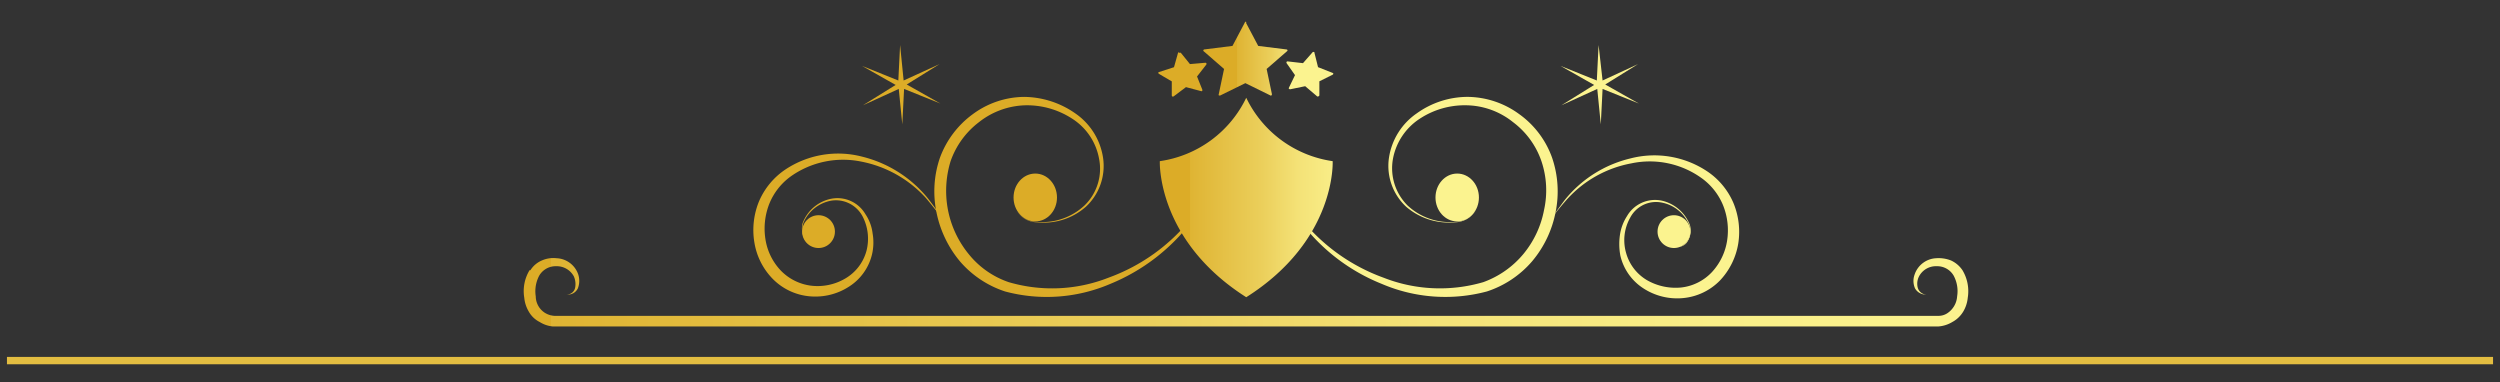 <svg xmlns="http://www.w3.org/2000/svg" xmlns:xlink="http://www.w3.org/1999/xlink" width="340" height="52" viewBox="0 0 340 52">
  <rect x="0" y="0" width="340" height="52" fill="#333333" stroke="none"/>
  <defs>
    <linearGradient id="linear-gradient" x1="1.175" y1="3.464" x2="2.171" y2="3.464" gradientUnits="objectBoundingBox">
      <stop offset="0" stop-color="#dcac27"/>
      <stop offset="0" stop-color="#dfb433"/>
      <stop offset="0.4" stop-color="#ebcf5b"/>
      <stop offset="0.6" stop-color="#f4e277"/>
      <stop offset="0.8" stop-color="#f9ee88"/>
      <stop offset="1" stop-color="#fbf38f"/>
    </linearGradient>
    <linearGradient id="linear-gradient-2" x1="10.459" y1="12.88" x2="11.459" y2="12.88" xlink:href="#linear-gradient"/>
    <linearGradient id="linear-gradient-3" x1="3.716" y1="4.256" x2="4.712" y2="4.256" xlink:href="#linear-gradient"/>
    <linearGradient id="linear-gradient-4" x1="27.067" y1="16.473" x2="28.067" y2="16.473" xlink:href="#linear-gradient"/>
    <linearGradient id="linear-gradient-5" x1="-0.955" y1="3.464" x2="0.041" y2="3.464" xlink:href="#linear-gradient"/>
    <linearGradient id="linear-gradient-6" x1="-8.969" y1="12.88" x2="-7.969" y2="12.88" xlink:href="#linear-gradient"/>
    <linearGradient id="linear-gradient-7" x1="0.187" y1="3.471" x2="1.187" y2="3.471" xlink:href="#linear-gradient"/>
    <linearGradient id="linear-gradient-8" x1="-3.412" y1="4.244" x2="-2.416" y2="4.244" xlink:href="#linear-gradient"/>
    <linearGradient id="linear-gradient-9" x1="-25.095" y1="16.473" x2="-24.095" y2="16.473" xlink:href="#linear-gradient"/>
    <linearGradient id="linear-gradient-10" x1="0.023" y1="6.39" x2="1.022" y2="6.39" xlink:href="#linear-gradient"/>
    <linearGradient id="linear-gradient-11" x1="-8.599" y1="10.81" x2="-7.599" y2="10.81" xlink:href="#linear-gradient"/>
    <linearGradient id="linear-gradient-12" x1="9.209" y1="10.81" x2="10.215" y2="10.81" xlink:href="#linear-gradient"/>
    <linearGradient id="linear-gradient-13" x1="0.405" y1="12.272" x2="1.415" y2="12.272" xlink:href="#linear-gradient"/>
    <linearGradient id="linear-gradient-14" x1="3.311" y1="19.446" x2="4.302" y2="19.446" xlink:href="#linear-gradient"/>
    <linearGradient id="linear-gradient-15" x1="-2.027" y1="19.269" x2="-1.016" y2="19.269" xlink:href="#linear-gradient"/>
    <clipPath id="clip-Name_up">
      <rect width="340" height="52"/>
    </clipPath>
  </defs>
  <g id="Name_up" data-name="Name up" clip-path="url(#clip-Name_up)">
    <g id="Group_29604" data-name="Group 29604" transform="translate(0.946 2.959)">
      <line id="Line_261" data-name="Line 261" x1="338.108" transform="translate(0 46.082)" fill="none" stroke="#e3bd41" stroke-miterlimit="10" stroke-width="1"/>
      <g id="Group_28530" data-name="Group 28530" transform="translate(70.285)">
        <g id="Group_21455" data-name="Group 21455" transform="translate(55.842 10.217)">
          <path id="Path_145856" data-name="Path 145856" d="M687.161-393.082a29.933,29.933,0,0,1-6.088,12.6,25.542,25.542,0,0,1-11.272,8.077,20.967,20.967,0,0,1-13.562.6,11.89,11.89,0,0,1-5.425-3.8,13.567,13.567,0,0,1-2.833-6.028,13.727,13.727,0,0,1,.362-6.63,11.36,11.36,0,0,1,3.858-5.3,10.61,10.61,0,0,1,6.209-2.29,11.266,11.266,0,0,1,6.45,1.808,8.181,8.181,0,0,1,3.677,5.485,6.939,6.939,0,0,1-1.989,6.329A8.422,8.422,0,0,1,660.1-380a3.3,3.3,0,0,1-2.893-1.688,2.486,2.486,0,0,1-.121-1.748,1.2,1.2,0,0,1,.482-.723,1.027,1.027,0,0,1,.844-.121,1.916,1.916,0,0,0-.844.121,1.2,1.2,0,0,0-.482.723,2.51,2.51,0,0,0,.121,1.748,3.351,3.351,0,0,0,2.893,1.748,8.661,8.661,0,0,0,6.63-2.11,7.583,7.583,0,0,0,2.351-6.63,8.931,8.931,0,0,0-3.8-6.088,12.321,12.321,0,0,0-6.932-2.23,11.9,11.9,0,0,0-6.992,2.351,12.792,12.792,0,0,0-4.46,5.907,14.071,14.071,0,0,0-.482,7.414,15,15,0,0,0,3.195,6.691,13.694,13.694,0,0,0,6.148,4.1,21.915,21.915,0,0,0,14.286-1.025,26.458,26.458,0,0,0,11.212-8.68,34.041,34.041,0,0,0,5.847-12.839Z" transform="translate(-646.132 397)" fill="url(#linear-gradient)"/>
          <ellipse id="Ellipse_10016" data-name="Ellipse 10016" cx="2.954" cy="3.255" rx="2.954" ry="3.255" transform="translate(10.77 10.428)" fill="url(#linear-gradient-2)"/>
        </g>
        <g id="Group_21456" data-name="Group 21456" transform="translate(31.222 17.934)">
          <path id="Path_145857" data-name="Path 145857" d="M634.651-369.371a59.092,59.092,0,0,0-5.666-8.8,16.667,16.667,0,0,0-8.861-5.606,12.957,12.957,0,0,0-10.488,1.748,9.89,9.89,0,0,0-3.556,4.28,10.272,10.272,0,0,0-.663,5.546,9.173,9.173,0,0,0,2.471,5,8.032,8.032,0,0,0,5.063,2.411,8.425,8.425,0,0,0,5.365-1.326,7.164,7.164,0,0,0,3.134-4.46,7.158,7.158,0,0,0,.06-2.773,5.911,5.911,0,0,0-.964-2.592,4.411,4.411,0,0,0-4.7-2.11,5.267,5.267,0,0,0-3.858,3.315,2.977,2.977,0,0,0,.482,2.471,1.443,1.443,0,0,0,2.29,0,1.417,1.417,0,0,1-2.23-.06,2.592,2.592,0,0,1-.422-2.471,5.081,5.081,0,0,1,3.858-3.014,4.1,4.1,0,0,1,4.159,2.11,6.581,6.581,0,0,1,.542,4.762,6.226,6.226,0,0,1-2.893,3.737,7.4,7.4,0,0,1-4.641.964,6.927,6.927,0,0,1-4.159-2.11,7.925,7.925,0,0,1-2.049-4.28,9.217,9.217,0,0,1,.543-4.762,8.537,8.537,0,0,1,2.953-3.737,12.306,12.306,0,0,1,9.524-1.989,15.962,15.962,0,0,1,8.8,4.943,52.684,52.684,0,0,1,5.907,8.559Z" transform="translate(-605.289 384.197)" fill="url(#linear-gradient-3)"/>
          <circle id="Ellipse_10017" data-name="Ellipse 10017" cx="2.23" cy="2.23" r="2.23" transform="translate(6.637 8.377)" fill="url(#linear-gradient-4)"/>
        </g>
        <g id="Group_21457" data-name="Group 21457" transform="translate(99.583 10.217)">
          <path id="Path_145858" data-name="Path 145858" d="M718.76-393.082a33.137,33.137,0,0,0,5.847,12.839,25.752,25.752,0,0,0,11.211,8.68,21.916,21.916,0,0,0,14.286,1.025,13.694,13.694,0,0,0,6.148-4.1,14.7,14.7,0,0,0,3.195-6.691,14.152,14.152,0,0,0-.482-7.414,12.4,12.4,0,0,0-4.461-5.907A12.037,12.037,0,0,0,747.512-397a11.878,11.878,0,0,0-6.932,2.23,8.93,8.93,0,0,0-3.8,6.088,7.583,7.583,0,0,0,2.351,6.63,8.9,8.9,0,0,0,6.631,2.11,3.351,3.351,0,0,0,2.893-1.748,2.87,2.87,0,0,0,.121-1.748,1.2,1.2,0,0,0-.482-.723,1.027,1.027,0,0,0-.844-.121,1.916,1.916,0,0,1,.844.121,1.2,1.2,0,0,1,.482.723,2.9,2.9,0,0,1-.121,1.748A3.422,3.422,0,0,1,745.765-380a8.422,8.422,0,0,1-6.45-2.23,7.161,7.161,0,0,1-1.989-6.329A8.318,8.318,0,0,1,741-394.046a11.139,11.139,0,0,1,6.45-1.808,10.361,10.361,0,0,1,6.209,2.29,11.141,11.141,0,0,1,3.858,5.3,12.368,12.368,0,0,1,.362,6.63,13.266,13.266,0,0,1-2.833,6.028,12.708,12.708,0,0,1-5.425,3.8,20.984,20.984,0,0,1-13.562-.6,25.544,25.544,0,0,1-11.272-8.077,30.67,30.67,0,0,1-6.088-12.6Z" transform="translate(-718.7 397)" fill="url(#linear-gradient-5)"/>
          <ellipse id="Ellipse_10018" data-name="Ellipse 10018" cx="2.954" cy="3.255" rx="2.954" ry="3.255" transform="translate(24.412 10.428)" fill="url(#linear-gradient-6)"/>
        </g>
        <path id="Path_145859" data-name="Path 145859" d="M697-388.18a15.47,15.47,0,0,0,11.754-8.62,15.471,15.471,0,0,0,11.754,8.62s.543,10.729-11.754,18.505C696.516-377.451,697-388.18,697-388.18Z" transform="translate(-610.496 407.138)" fill="url(#linear-gradient-7)"/>
        <g id="Group_21458" data-name="Group 21458" transform="translate(135.931 18.175)">
          <path id="Path_145860" data-name="Path 145860" d="M779-369.212a44.139,44.139,0,0,1,5.907-8.559,15.6,15.6,0,0,1,8.8-4.943,12.062,12.062,0,0,1,9.524,1.989,8.537,8.537,0,0,1,2.954,3.737,9.147,9.147,0,0,1,.543,4.762,8.134,8.134,0,0,1-2.049,4.28,6.765,6.765,0,0,1-4.159,2.11,7.819,7.819,0,0,1-4.641-.964,6.226,6.226,0,0,1-2.893-3.737,6.229,6.229,0,0,1,.543-4.762,3.965,3.965,0,0,1,4.159-2.11,5.081,5.081,0,0,1,3.858,3.014,2.618,2.618,0,0,1-.422,2.471,1.419,1.419,0,0,1-2.23.06,1.521,1.521,0,0,0,2.291,0,2.78,2.78,0,0,0,.482-2.471,5.374,5.374,0,0,0-3.858-3.315,4.411,4.411,0,0,0-4.7,2.11,6.416,6.416,0,0,0-.964,2.592,8.566,8.566,0,0,0,.06,2.773,7.231,7.231,0,0,0,3.135,4.46,8.424,8.424,0,0,0,5.365,1.326,8.032,8.032,0,0,0,5.063-2.411,9.593,9.593,0,0,0,2.471-5,10.27,10.27,0,0,0-.663-5.546,9.822,9.822,0,0,0-3.556-4.28,12.958,12.958,0,0,0-10.488-1.748,16.317,16.317,0,0,0-8.861,5.606,70.587,70.587,0,0,0-5.666,8.8Z" transform="translate(-779 383.797)" fill="url(#linear-gradient-8)"/>
          <circle id="Ellipse_10019" data-name="Ellipse 10019" cx="2.23" cy="2.23" r="2.23" transform="translate(18.264 8.136)" fill="url(#linear-gradient-9)"/>
        </g>
        <path id="Path_145861" data-name="Path 145861" d="M554.4-358.986a3.388,3.388,0,0,1,1.567-1.326,3.839,3.839,0,0,1,1.989-.3,3.248,3.248,0,0,1,2.953,2.23,2.841,2.841,0,0,1-.06,1.869,1.505,1.505,0,0,1-1.507.844,1.173,1.173,0,0,0,1.145-.964,2.621,2.621,0,0,0-.181-1.507,2.644,2.644,0,0,0-2.411-1.386,2.584,2.584,0,0,0-2.29,1.266,4.523,4.523,0,0,0-.482,2.833,2.686,2.686,0,0,0,1.326,2.29,2.808,2.808,0,0,0,1.206.362H745.9a2.173,2.173,0,0,0,1.205-.362,2.98,2.98,0,0,0,1.326-2.29,4.452,4.452,0,0,0-.482-2.833,2.584,2.584,0,0,0-2.291-1.266,2.6,2.6,0,0,0-2.411,1.386,2.2,2.2,0,0,0-.181,1.507,1.286,1.286,0,0,0,1.145.964,1.663,1.663,0,0,1-1.507-.844,2.507,2.507,0,0,1-.06-1.869,3.248,3.248,0,0,1,2.954-2.23,4.583,4.583,0,0,1,1.989.3,3.776,3.776,0,0,1,1.567,1.326,5.537,5.537,0,0,1,.723,3.737,4.526,4.526,0,0,1-.6,1.868,3.857,3.857,0,0,1-1.507,1.447,4.266,4.266,0,0,1-1.869.6H557.415a4.047,4.047,0,0,1-1.748-.6,3.493,3.493,0,0,1-1.507-1.447,4.526,4.526,0,0,1-.6-1.868,5.474,5.474,0,0,1,.723-3.737Z" transform="translate(-553.492 392.772)" fill="url(#linear-gradient-10)"/>
        <path id="Path_145862" data-name="Path 145862" d="M787.521-400.5l4.882-2.23.482,4.822.241-4.822,4.943,1.989-4.581-2.592,4.461-2.773-4.822,2.23-.543-4.822-.241,4.822-4.943-1.989,4.581,2.592Z" transform="translate(-646.407 411.865)" fill="url(#linear-gradient-11)"/>
        <path id="Path_145863" data-name="Path 145863" d="M629.92-400.5l4.883-2.23.482,4.822.241-4.822,4.943,1.989-4.581-2.592,4.461-2.773-4.882,2.23-.482-4.822-.241,4.822-4.943-1.989,4.581,2.592Z" transform="translate(-583.803 411.865)" fill="url(#linear-gradient-12)"/>
        <path id="Path_145864" data-name="Path 145864" d="M712.593-413.86l1.688,3.195,3.858.482a.129.129,0,0,1,.06.241l-2.773,2.411.723,3.436c0,.121-.12.241-.181.181l-3.436-1.688-3.436,1.688c-.121,0-.241,0-.181-.181l.723-3.436-2.773-2.411c-.12-.06,0-.241.06-.241l3.858-.482,1.688-3.195c0-.121.181-.121.241,0Z" transform="translate(-614.396 413.95)" fill="url(#linear-gradient-13)"/>
        <path id="Path_145865" data-name="Path 145865" d="M699.694-407.02l1.266,1.567,2.11-.181c.121,0,.181.121.121.241l-1.266,1.628.723,1.808c0,.121,0,.241-.181.181l-2.049-.542-1.688,1.266c-.121.06-.241,0-.241-.121V-403.1l-1.748-1.025c-.121-.06-.121-.241,0-.241l2.049-.663.542-1.929c0-.121.181-.121.241,0Z" transform="translate(-610.358 411.209)" fill="url(#linear-gradient-14)"/>
        <path id="Path_145866" data-name="Path 145866" d="M729.382-407l.482,1.929,1.989.784c.12,0,.12.181,0,.241l-1.808.9v1.929c-.06.121-.241.181-.3.121l-1.628-1.386-2.049.422c-.12,0-.241-.121-.181-.181l.844-1.748-1.145-1.628c-.06-.121,0-.241.121-.241l2.11.241,1.326-1.507c.06-.06.241,0,.241.06Z" transform="translate(-621.842 411.246)" fill="url(#linear-gradient-15)"/>
      </g>
    </g>
  </g>
</svg>
